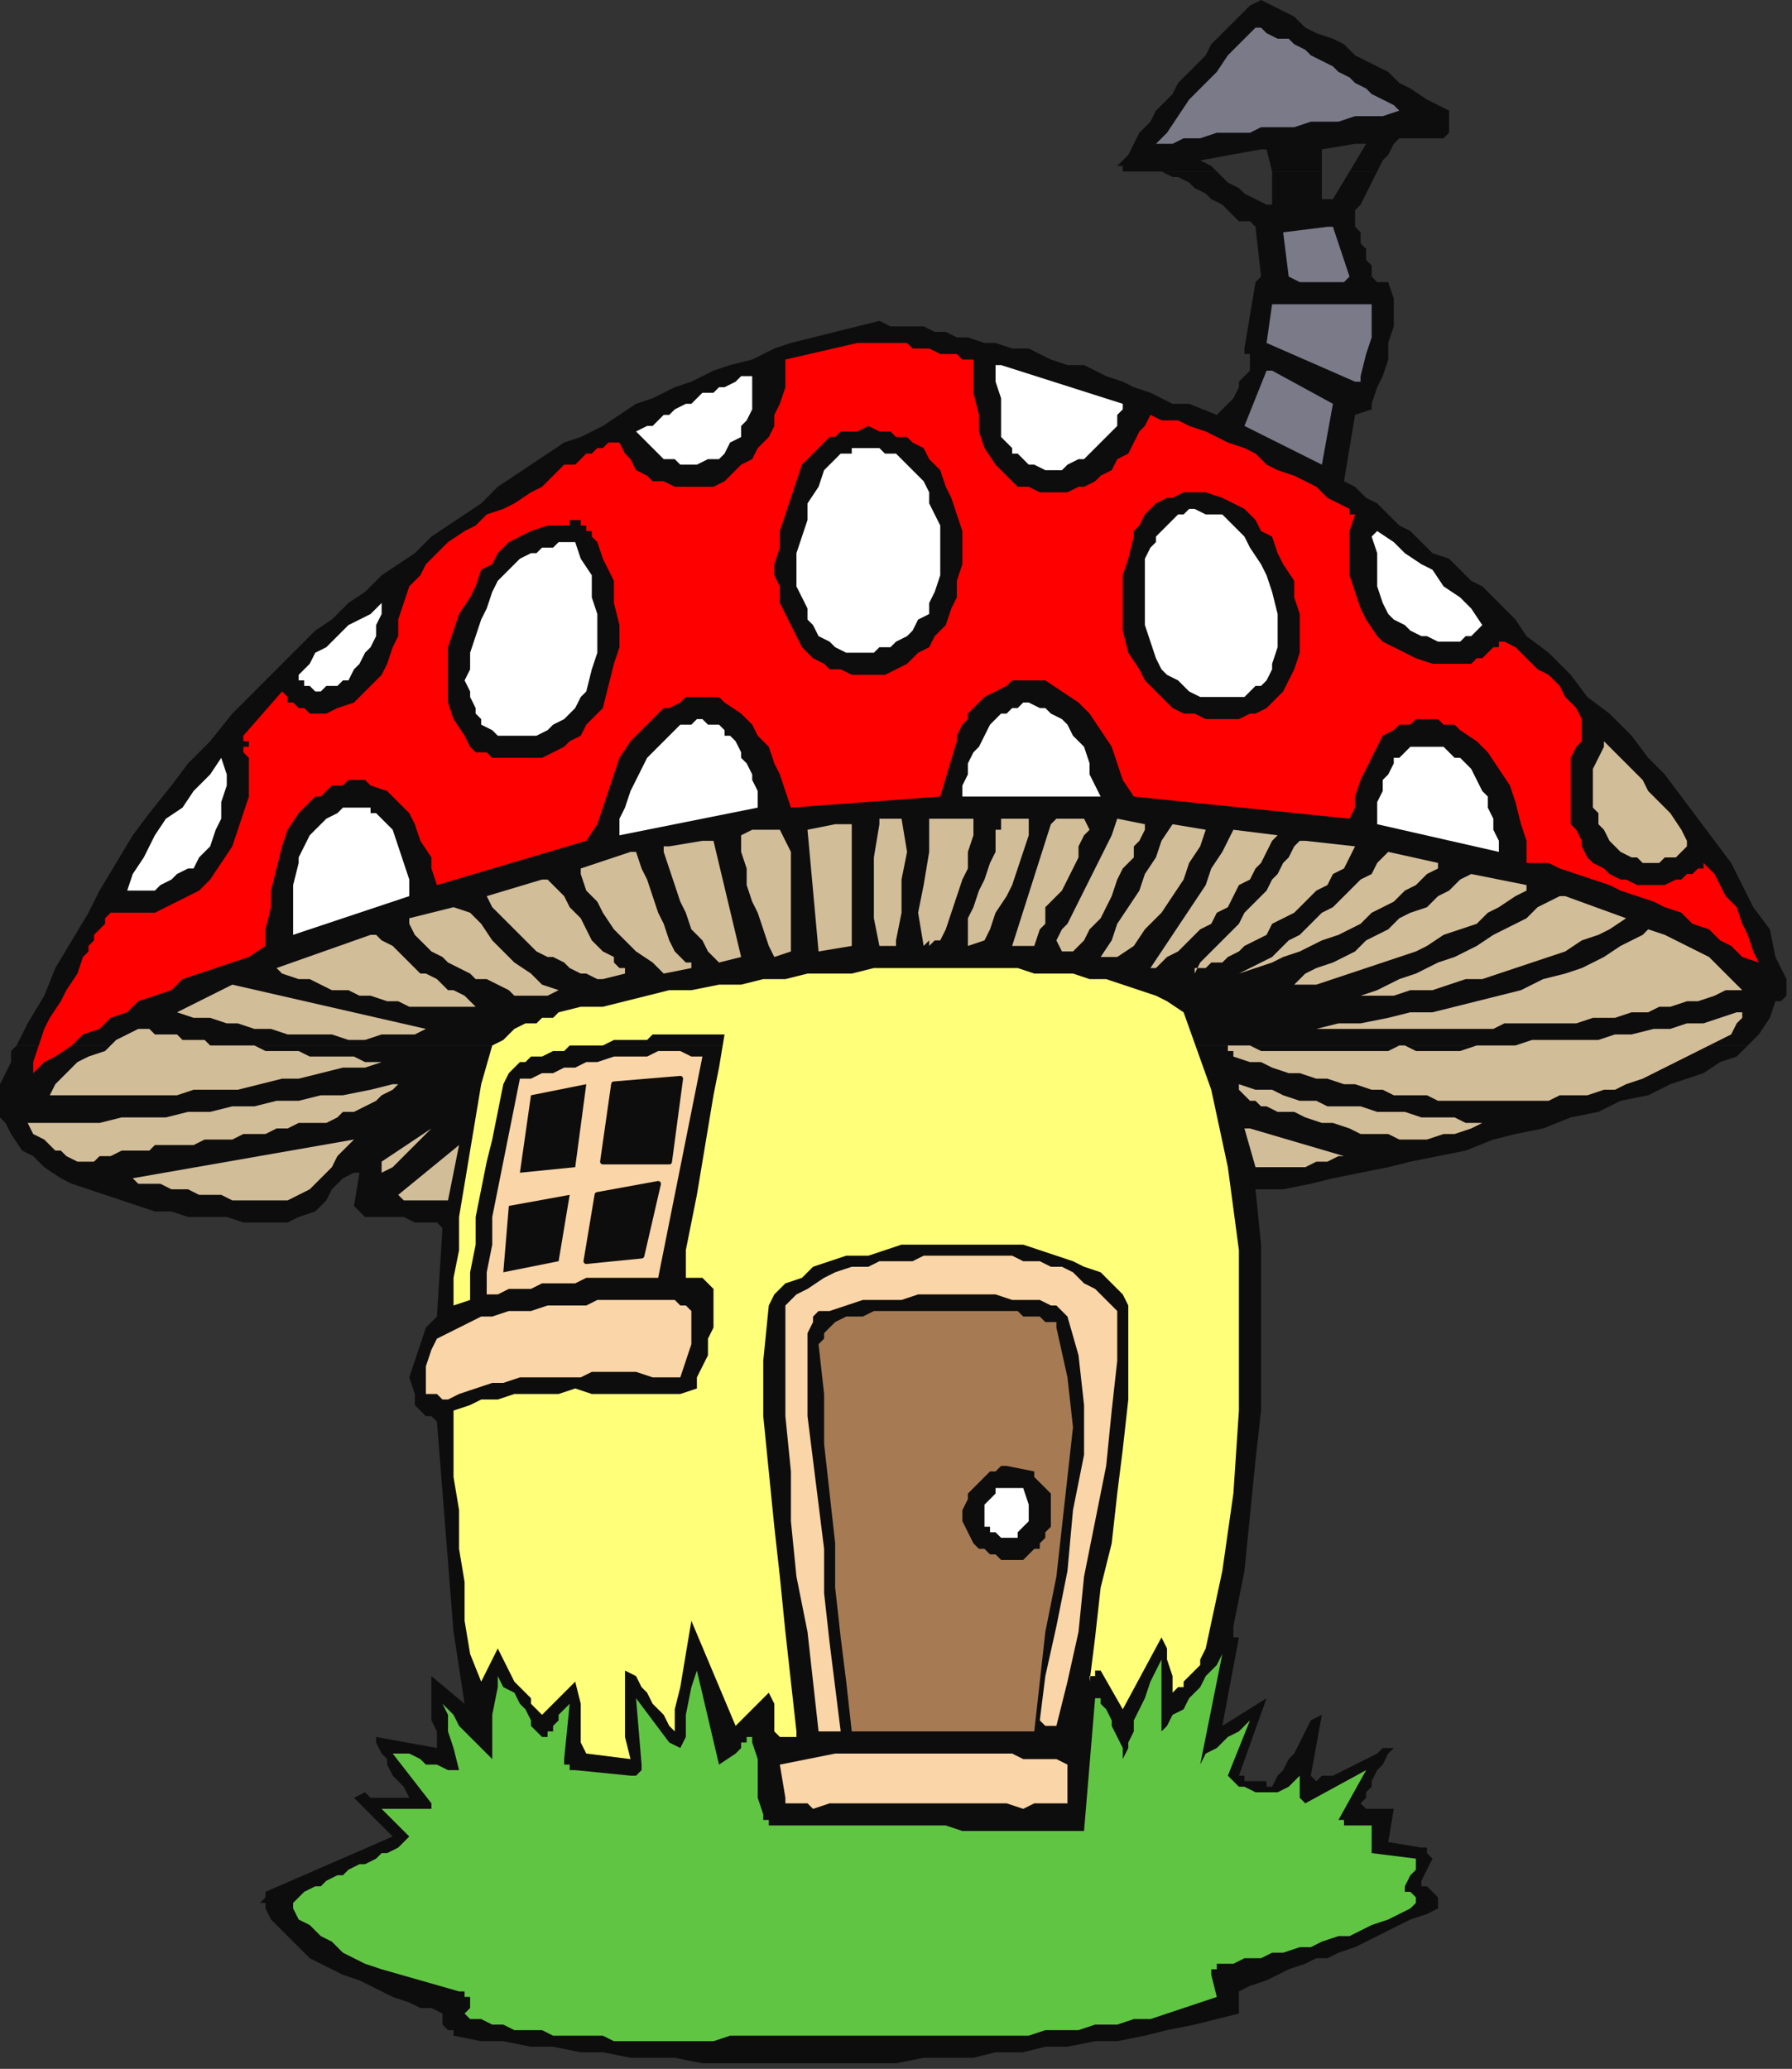 <?xml version="1.0" encoding="UTF-8" standalone="no"?>
<svg
   xmlns:dc="http://purl.org/dc/elements/1.1/"
   xmlns:cc="http://creativecommons.org/ns#"
   xmlns:rdf="http://www.w3.org/1999/02/22-rdf-syntax-ns#"
   xmlns:svg="http://www.w3.org/2000/svg"
   xmlns="http://www.w3.org/2000/svg"
   xmlns:sodipodi="http://sodipodi.sourceforge.net/DTD/sodipodi-0.dtd"
   xmlns:inkscape="http://www.inkscape.org/namespaces/inkscape"
   version="1.0"
   width="85.725mm"
   height="98.954mm"
   id="svg141"
   sodipodi:docname="COBJE010.WMF">
  <rect width="100%" height="100%" fill="#333333" stroke="none"/>
  <sodipodi:namedview
     pagecolor="#ffffff"
     bordercolor="#666666"
     borderopacity="1"
     objecttolerance="10"
     gridtolerance="10"
     guidetolerance="10"
     inkscape:pageopacity="0"
     inkscape:pageshadow="2"
     inkscape:window-width="640"
     inkscape:window-height="480"
     id="namedview143" />
  <defs
     id="defs3">
    <pattern
       id="WMFhbasepattern"
       patternUnits="userSpaceOnUse"
       width="6"
       height="6"
       x="0"
       y="0" />
  </defs>
  <path
     style="fill:#0e0d0d;fill-rule:evenodd;fill-opacity:1;stroke:none;"
     d="  M 203,31   L 203,31   L 203,31   L 203,30   L 202,30   L 204,28   L 205,26   L 206,24   L 208,22   L 209,20   L 210,19   L 212,17   L 213,15   L 215,13   L 216,12   L 218,10   L 219,8   L 221,6   L 223,4   L 224,3   L 226,1   L 228,0   L 230,1   L 232,2   L 234,3   L 236,5   L 238,6   L 241,7   L 243,8   L 245,10   L 247,11   L 249,12   L 251,13   L 253,15   L 255,16   L 258,18   L 260,19   L 262,20   L 262,21   L 262,22   L 262,23   L 262,24   L 261,25   L 260,25   L 259,25   L 257,25   L 256,25   L 255,25   L 253,25   L 252,26   L 251,28   L 250,29   L 249,31   L 244,31   L 247,26   L 245,26   L 239,27   L 239,29   L 239,31   L 230,31   L 229,27   L 229,27   L 228,27   L 228,27   L 228,27   L 217,29   L 219,30   L 220,31   L 208,31   L 207,31   L 205,31   L 203,31  z "
     id="path5" />
  <path
     style="fill:#0e0d0d;fill-rule:evenodd;fill-opacity:1;stroke:none;"
     d="  M 3,189   L 5,185   L 8,180   L 10,175   L 13,170   L 16,165   L 18,161   L 21,156   L 24,151   L 27,147   L 31,142   L 34,138   L 38,134   L 42,129   L 46,125   L 50,121   L 54,117   L 57,114   L 60,112   L 63,109   L 66,107   L 69,104   L 72,102   L 75,100   L 78,97   L 81,95   L 84,93   L 87,91   L 90,88   L 93,86   L 96,84   L 99,82   L 102,80   L 105,79   L 109,77   L 112,75   L 115,73   L 118,72   L 122,70   L 125,69   L 129,67   L 132,66   L 136,65   L 140,63   L 143,62   L 147,61   L 151,60   L 155,59   L 159,58   L 161,59   L 163,59   L 165,59   L 167,59   L 169,60   L 171,60   L 173,61   L 175,61   L 178,62   L 180,62   L 183,63   L 186,63   L 188,64   L 190,65   L 193,66   L 196,66   L 198,67   L 200,68   L 203,69   L 205,70   L 208,71   L 210,72   L 212,73   L 215,73   L 220,75   L 221,74   L 222,73   L 223,72   L 224,70   L 224,69   L 225,68   L 226,67   L 226,65   L 226,65   L 226,64   L 225,64   L 225,63   L 227,51   L 227,51   L 228,50   L 228,50   L 228,50   L 227,41   L 226,40   L 224,40   L 223,39   L 222,38   L 221,37   L 219,36   L 218,35   L 216,34   L 215,33   L 213,32   L 212,32   L 210,31   L 209,31   L 208,31   L 220,31   L 221,32   L 222,33   L 224,34   L 225,35   L 227,36   L 229,37   L 230,37   L 230,31   L 239,31   L 239,32   L 239,34   L 239,36   L 240,36   L 240,36   L 241,36   L 241,36   L 244,31   L 249,31   L 249,31   L 248,33   L 247,35   L 246,37   L 245,38   L 245,40   L 245,41   L 246,42   L 246,44   L 247,45   L 247,47   L 248,48   L 248,50   L 249,51   L 251,51   L 252,54   L 252,57   L 252,59   L 251,62   L 251,65   L 250,68   L 249,70   L 248,73   L 248,74   L 248,74   L 248,74   L 248,74   L 245,75   L 243,87   L 245,88   L 247,90   L 249,91   L 251,93   L 253,95   L 255,96   L 257,98   L 259,100   L 262,101   L 264,103   L 266,105   L 268,106   L 270,108   L 272,110   L 274,112   L 276,115   L 280,118   L 284,122   L 287,126   L 291,129   L 295,133   L 298,137   L 301,140   L 304,144   L 307,148   L 310,152   L 313,156   L 315,160   L 317,164   L 320,168   L 321,173   L 323,177   L 323,178   L 323,179   L 323,180   L 322,181   L 322,181   L 322,181   L 321,181   L 321,181   L 320,184   L 318,187   L 316,189   L 316,189   L 3,189  z "
     id="path7" />
  <path
     style="fill:#0e0d0d;fill-rule:evenodd;fill-opacity:1;stroke:none;"
     d="  M 203,31   L 204,31   L 205,31   L 205,31   L 203,31  z "
     id="path9" />
  <path
     style="fill:#0e0d0d;fill-rule:evenodd;fill-opacity:1;stroke:none;"
     d="  M 3,189   L 2,190   L 2,192   L 1,194   L 0,196   L 0,198   L 0,200   L 0,202   L 1,203   L 2,205   L 4,208   L 6,209   L 8,211   L 11,213   L 13,214   L 16,215   L 19,216   L 22,217   L 25,218   L 28,219   L 31,219   L 34,220   L 37,220   L 41,220   L 44,221   L 47,221   L 50,221   L 52,221   L 54,220   L 57,219   L 59,217   L 60,215   L 62,213   L 64,212   L 64,212   L 65,212   L 65,212   L 65,212   L 64,218   L 65,219   L 65,219   L 66,220   L 66,220   L 67,220   L 68,220   L 70,220   L 73,220   L 75,221   L 78,221   L 79,221   L 80,222   L 79,238   L 78,239   L 78,239   L 77,240   L 77,240   L 76,243   L 75,246   L 74,249   L 75,252   L 75,253   L 75,254   L 76,255   L 76,255   L 77,256   L 78,256   L 78,256   L 79,257   L 82,295   L 84,308   L 78,303   L 78,307   L 78,311   L 79,313   L 79,316   L 68,314   L 68,315   L 69,317   L 70,318   L 70,319   L 71,321   L 72,322   L 73,323   L 74,325   L 73,325   L 71,325   L 70,325   L 69,325   L 68,325   L 67,325   L 66,324   L 64,325   L 71,332   L 48,342   L 48,343   L 47,344   L 48,344   L 48,345   L 49,347   L 51,349   L 53,351   L 54,352   L 56,354   L 58,355   L 60,356   L 62,357   L 65,358   L 67,359   L 69,360   L 71,361   L 74,362   L 76,363   L 78,363   L 80,364   L 80,364   L 80,365   L 80,365   L 80,365   L 80,366   L 81,367   L 82,367   L 82,368   L 87,369   L 91,369   L 96,370   L 100,370   L 105,371   L 109,371   L 114,372   L 118,372   L 122,372   L 127,373   L 131,373   L 136,373   L 140,373   L 145,373   L 149,373   L 154,373   L 158,373   L 162,373   L 167,372   L 171,372   L 176,372   L 180,371   L 185,371   L 189,370   L 193,370   L 198,369   L 202,369   L 207,368   L 211,367   L 216,366   L 220,365   L 224,364   L 224,360   L 226,359   L 229,358   L 231,357   L 233,356   L 236,355   L 238,354   L 240,354   L 242,353   L 245,352   L 247,351   L 249,350   L 251,349   L 253,348   L 255,347   L 258,346   L 260,345   L 260,343   L 259,342   L 258,341   L 257,341   L 257,340   L 259,336   L 258,335   L 258,335   L 258,334   L 257,334   L 251,333   L 252,327   L 247,327   L 247,327   L 246,326   L 246,326   L 246,326   L 247,325   L 247,324   L 248,323   L 248,322   L 249,320   L 250,319   L 251,317   L 252,316   L 250,316   L 249,317   L 247,318   L 245,319   L 243,320   L 241,321   L 239,321   L 238,322   L 238,322   L 237,321   L 237,321   L 237,321   L 239,310   L 237,311   L 236,313   L 235,315   L 234,317   L 233,318   L 232,320   L 231,321   L 230,323   L 229,323   L 229,322   L 228,322   L 227,322   L 226,322   L 225,322   L 225,321   L 224,321   L 229,307   L 221,312   L 224,296   L 223,296   L 223,295   L 223,295   L 223,294   L 225,284   L 226,274   L 227,264   L 228,255   L 228,245   L 228,235   L 228,225   L 227,215   L 232,215   L 237,214   L 241,213   L 246,212   L 251,211   L 255,210   L 260,209   L 265,208   L 270,206   L 274,205   L 279,204   L 284,202   L 289,201   L 293,199   L 298,198   L 302,196   L 305,195   L 308,194   L 311,192   L 314,191   L 316,189   L 3,189  z "
     id="path11" />
  <path
     style="fill:#7a7a88;fill-rule:evenodd;fill-opacity:1;stroke:none;"
     d="  M 228,5   L 229,6   L 231,7   L 233,7   L 234,8   L 236,9   L 237,10   L 239,11   L 241,12   L 242,13   L 244,14   L 245,15   L 247,16   L 248,17   L 250,18   L 252,19   L 253,20   L 250,21   L 248,21   L 245,21   L 242,22   L 239,22   L 237,22   L 234,23   L 231,23   L 228,23   L 226,24   L 223,24   L 220,24   L 217,25   L 214,25   L 212,26   L 209,26   L 211,24   L 213,21   L 215,18   L 217,16   L 220,13   L 222,10   L 225,7   L 227,5   L 227,5   L 228,5   L 228,5   L 228,5  z "
     id="path13" />
  <path
     style="fill:#7a7a88;fill-rule:evenodd;fill-opacity:1;stroke:none;"
     d="  M 240,41   L 240,41   L 241,41   L 241,41   L 241,41   L 244,50   L 243,51   L 242,51   L 240,51   L 239,51   L 237,51   L 236,51   L 235,51   L 233,50   L 232,42   L 240,41  z "
     id="path15" />
  <path
     style="fill:#7a7a88;fill-rule:evenodd;fill-opacity:1;stroke:none;"
     d="  M 230,55   L 248,55   L 248,58   L 248,61   L 247,64   L 246,68   L 246,68   L 246,69   L 245,69   L 245,69   L 229,62   L 230,55   L 230,55   L 230,55   L 230,55   L 230,55  z "
     id="path17" />
  <path
     style="fill:#ff0000;fill-rule:evenodd;fill-opacity:1;stroke:none;"
     d="  M 155,62   L 156,62   L 157,62   L 158,62   L 159,62   L 161,62   L 162,62   L 163,62   L 164,62   L 165,63   L 167,63   L 168,63   L 170,64   L 171,64   L 173,64   L 174,65   L 176,65   L 176,68   L 176,71   L 177,75   L 177,78   L 178,81   L 180,84   L 182,86   L 184,88   L 186,88   L 188,89   L 189,89   L 191,89   L 193,89   L 195,88   L 196,88   L 198,87   L 199,86   L 201,85   L 202,83   L 204,82   L 205,80   L 206,78   L 207,77   L 208,75   L 210,76   L 213,76   L 215,77   L 218,78   L 220,79   L 222,80   L 225,81   L 227,82   L 229,84   L 231,85   L 234,86   L 236,87   L 238,88   L 240,90   L 242,91   L 244,92   L 244,93   L 245,93   L 245,93   L 245,93   L 244,96   L 244,99   L 244,102   L 244,104   L 245,107   L 246,110   L 247,112   L 249,115   L 250,116   L 252,117   L 254,118   L 256,119   L 259,120   L 261,120   L 263,120   L 265,120   L 266,120   L 267,119   L 268,119   L 269,118   L 269,118   L 270,117   L 271,117   L 271,116   L 271,116   L 272,116   L 272,116   L 272,116   L 274,117   L 276,119   L 278,121   L 280,122   L 282,124   L 283,126   L 285,128   L 286,130   L 286,132   L 286,134   L 285,135   L 284,137   L 284,139   L 284,141   L 284,143   L 284,145   L 284,147   L 284,149   L 285,150   L 286,152   L 286,153   L 287,155   L 288,156   L 290,157   L 291,158   L 293,159   L 294,159   L 296,160   L 298,160   L 299,160   L 301,160   L 303,159   L 303,159   L 304,159   L 305,158   L 306,158   L 306,158   L 307,157   L 308,157   L 308,156   L 310,158   L 311,160   L 312,162   L 314,164   L 315,167   L 316,169   L 317,172   L 318,174   L 315,173   L 313,171   L 311,170   L 309,168   L 306,167   L 304,165   L 301,164   L 299,163   L 296,162   L 293,161   L 291,160   L 288,159   L 285,158   L 282,157   L 280,156   L 276,156   L 276,152   L 275,149   L 274,145   L 273,142   L 271,139   L 269,136   L 267,134   L 264,132   L 263,131   L 261,131   L 260,130   L 258,130   L 256,130   L 255,131   L 253,131   L 252,132   L 250,133   L 249,135   L 248,137   L 247,139   L 246,141   L 245,144   L 245,146   L 244,148   L 205,144   L 203,141   L 202,138   L 201,135   L 199,132   L 197,129   L 195,127   L 192,125   L 189,123   L 188,123   L 186,123   L 185,123   L 184,123   L 183,123   L 182,124   L 180,125   L 180,125   L 178,126   L 177,127   L 176,128   L 175,129   L 175,130   L 174,131   L 173,133   L 173,134   L 170,144   L 143,146   L 142,143   L 141,140   L 140,138   L 139,135   L 137,133   L 136,131   L 134,129   L 131,127   L 130,126   L 128,126   L 126,126   L 124,126   L 123,127   L 121,128   L 120,128   L 119,129   L 116,132   L 114,134   L 112,137   L 111,140   L 110,143   L 109,146   L 108,149   L 106,152   L 79,160   L 78,157   L 78,155   L 76,152   L 75,149   L 74,147   L 72,145   L 70,143   L 67,142   L 66,141   L 64,141   L 63,141   L 62,142   L 60,142   L 59,143   L 58,144   L 57,144   L 54,147   L 52,150   L 51,153   L 50,157   L 49,161   L 49,164   L 48,168   L 48,171   L 45,173   L 42,174   L 39,175   L 36,176   L 33,177   L 31,179   L 28,180   L 25,181   L 23,183   L 20,184   L 18,186   L 15,187   L 13,189   L 10,191   L 8,192   L 6,194   L 6,192   L 7,189   L 8,186   L 9,184   L 11,181   L 12,179   L 14,176   L 15,173   L 16,172   L 16,171   L 17,170   L 17,169   L 18,168   L 19,167   L 19,166   L 20,165   L 22,165   L 24,165   L 26,165   L 28,165   L 30,164   L 32,163   L 34,162   L 36,161   L 38,159   L 40,156   L 42,153   L 43,150   L 44,147   L 45,144   L 45,140   L 45,137   L 44,136   L 44,135   L 45,135   L 45,134   L 44,134   L 44,133   L 44,133   L 44,133   L 51,125   L 52,126   L 52,127   L 53,127   L 54,128   L 55,128   L 56,129   L 58,129   L 59,129   L 61,128   L 64,127   L 66,125   L 67,124   L 69,122   L 70,120   L 71,117   L 72,115   L 72,112   L 73,109   L 74,106   L 76,104   L 77,102   L 79,100   L 81,98   L 84,96   L 86,95   L 88,93   L 91,92   L 93,91   L 96,89   L 98,88   L 100,86   L 102,84   L 104,84   L 105,83   L 106,82   L 107,82   L 108,81   L 109,81   L 110,80   L 112,80   L 113,82   L 114,83   L 115,85   L 117,86   L 118,87   L 120,87   L 122,88   L 124,88   L 126,88   L 128,88   L 129,88   L 131,87   L 132,86   L 133,85   L 134,84   L 136,83   L 137,81   L 139,79   L 140,77   L 140,75   L 141,73   L 142,70   L 142,68   L 142,65   L 155,62  z "
     id="path19" />
  <path
     style="fill:#ffffff;fill-rule:evenodd;fill-opacity:1;stroke:none;"
     d="  M 181,66   L 203,73   L 203,74   L 202,75   L 202,76   L 202,77   L 201,78   L 200,79   L 199,80   L 198,81   L 197,82   L 196,83   L 195,83   L 193,84   L 192,85   L 190,85   L 189,85   L 187,84   L 186,84   L 185,83   L 184,82   L 183,82   L 183,81   L 182,80   L 181,79   L 181,78   L 181,75   L 181,72   L 180,69   L 180,66   L 180,66   L 180,66   L 181,66   L 181,66  z "
     id="path21" />
  <path
     style="fill:#7a7a88;fill-rule:evenodd;fill-opacity:1;stroke:none;"
     d="  M 230,67   L 241,73   L 239,84   L 225,77   L 229,67   L 229,67   L 229,67   L 229,67   L 230,67  z "
     id="path23" />
  <path
     style="fill:#ffffff;fill-rule:evenodd;fill-opacity:1;stroke:none;"
     d="  M 136,68   L 136,68   L 136,68   L 136,68   L 136,68   L 136,70   L 136,72   L 136,74   L 135,76   L 134,77   L 134,79   L 132,80   L 131,82   L 130,83   L 128,83   L 126,84   L 125,84   L 123,84   L 122,83   L 120,83   L 119,82   L 118,81   L 117,80   L 116,79   L 115,78   L 117,77   L 118,77   L 119,76   L 120,75   L 121,75   L 122,74   L 124,73   L 125,73   L 126,72   L 127,71   L 129,71   L 130,70   L 131,70   L 133,69   L 134,68   L 136,68  z "
     id="path25" />
  <path
     style="fill:#0e0d0d;fill-rule:evenodd;fill-opacity:1;stroke:none;"
     d="  M 155,78   L 157,77   L 159,78   L 161,78   L 162,79   L 164,79   L 165,80   L 167,81   L 168,83   L 170,85   L 171,88   L 172,90   L 173,93   L 174,96   L 174,99   L 174,102   L 173,105   L 173,108   L 172,110   L 171,113   L 169,115   L 168,117   L 166,118   L 164,120   L 162,121   L 160,122   L 158,122   L 156,122   L 154,122   L 152,121   L 150,121   L 149,120   L 147,119   L 145,117   L 144,115   L 143,113   L 142,111   L 141,109   L 141,106   L 140,104   L 140,102   L 141,99   L 141,96   L 142,93   L 143,90   L 144,87   L 145,84   L 147,82   L 149,80   L 150,79   L 151,79   L 151,79   L 152,78   L 153,78   L 153,78   L 154,78   L 155,78  z "
     id="path27" />
  <path
     style="fill:#ffffff;fill-rule:evenodd;fill-opacity:1;stroke:none;"
     d="  M 157,81   L 157,81   L 158,81   L 159,81   L 159,81   L 160,82   L 161,82   L 162,82   L 162,82   L 164,84   L 165,85   L 167,87   L 168,89   L 168,91   L 169,93   L 170,95   L 170,97   L 170,100   L 170,102   L 170,104   L 169,107   L 168,109   L 168,111   L 166,112   L 165,114   L 164,115   L 162,116   L 161,117   L 159,117   L 158,118   L 156,118   L 155,118   L 153,118   L 151,117   L 150,116   L 148,115   L 147,113   L 146,112   L 146,110   L 145,108   L 144,106   L 144,103   L 144,100   L 145,97   L 146,94   L 146,91   L 148,88   L 149,85   L 151,83   L 151,83   L 152,82   L 153,82   L 154,82   L 154,81   L 155,81   L 156,81   L 157,81  z "
     id="path29" />
  <path
     style="fill:#0e0d0d;fill-rule:evenodd;fill-opacity:1;stroke:none;"
     d="  M 216,89   L 218,89   L 221,90   L 223,91   L 225,92   L 227,94   L 228,96   L 230,97   L 231,100   L 232,102   L 234,105   L 234,108   L 235,111   L 235,115   L 235,118   L 234,121   L 233,123   L 232,125   L 231,126   L 230,127   L 229,128   L 227,129   L 226,129   L 224,130   L 223,130   L 220,130   L 218,130   L 216,129   L 214,129   L 212,128   L 210,126   L 209,125   L 207,123   L 206,121   L 204,118   L 203,114   L 203,111   L 203,108   L 203,104   L 204,101   L 205,97   L 205,96   L 206,95   L 207,93   L 208,92   L 209,91   L 211,90   L 212,90   L 214,89   L 214,89   L 215,89   L 215,89   L 216,89  z "
     id="path31" />
  <path
     style="fill:#ffffff;fill-rule:evenodd;fill-opacity:1;stroke:none;"
     d="  M 215,92   L 216,92   L 218,93   L 219,93   L 221,93   L 222,94   L 223,95   L 224,96   L 225,97   L 226,99   L 228,102   L 229,104   L 230,107   L 231,111   L 231,114   L 231,117   L 230,120   L 230,121   L 229,123   L 228,124   L 227,124   L 226,125   L 225,126   L 224,126   L 222,126   L 220,126   L 219,126   L 217,126   L 215,125   L 214,124   L 213,123   L 211,122   L 210,121   L 209,119   L 208,116   L 207,113   L 207,110   L 207,107   L 207,104   L 207,101   L 208,99   L 209,98   L 209,97   L 210,96   L 211,95   L 212,94   L 213,93   L 214,93   L 215,92  z "
     id="path33" />
  <path
     style="fill:#0e0d0d;fill-rule:evenodd;fill-opacity:1;stroke:none;"
     d="  M 104,94   L 105,94   L 105,95   L 106,95   L 106,96   L 107,96   L 107,97   L 107,97   L 108,98   L 109,101   L 111,105   L 111,109   L 112,113   L 112,117   L 111,120   L 110,124   L 109,128   L 107,130   L 106,131   L 105,133   L 103,134   L 102,135   L 100,136   L 98,137   L 96,137   L 94,137   L 93,137   L 91,137   L 89,137   L 88,136   L 86,136   L 85,135   L 84,133   L 82,130   L 81,127   L 81,124   L 81,121   L 81,117   L 82,114   L 83,111   L 85,108   L 86,106   L 87,103   L 89,102   L 90,100   L 92,98   L 94,97   L 96,96   L 99,95   L 99,95   L 100,95   L 101,95   L 102,95   L 102,95   L 103,95   L 103,94   L 104,94  z "
     id="path35" />
  <path
     style="fill:#ffffff;fill-rule:evenodd;fill-opacity:1;stroke:none;"
     d="  M 249,96   L 249,96   L 249,96   L 249,96   L 249,96   L 252,98   L 254,100   L 257,102   L 259,103   L 261,106   L 264,108   L 266,110   L 268,113   L 268,113   L 267,114   L 266,115   L 266,115   L 265,115   L 264,116   L 263,116   L 262,116   L 260,116   L 258,115   L 257,115   L 255,114   L 254,113   L 252,112   L 251,111   L 250,109   L 249,106   L 249,103   L 249,100   L 248,97   L 248,97   L 249,96   L 249,96   L 249,96  z "
     id="path37" />
  <path
     style="fill:#ffffff;fill-rule:evenodd;fill-opacity:1;stroke:none;"
     d="  M 102,98   L 103,98   L 103,98   L 103,98   L 104,98   L 105,101   L 107,104   L 107,108   L 108,111   L 108,114   L 108,118   L 107,121   L 106,125   L 105,126   L 104,128   L 103,129   L 102,130   L 100,131   L 99,132   L 97,133   L 96,133   L 95,133   L 94,133   L 93,133   L 93,133   L 92,133   L 91,133   L 90,133   L 90,133   L 89,132   L 87,131   L 87,130   L 86,129   L 86,128   L 85,126   L 85,125   L 84,123   L 85,121   L 85,118   L 86,115   L 87,112   L 88,110   L 89,107   L 90,105   L 92,103   L 93,102   L 94,101   L 96,100   L 97,100   L 98,99   L 100,99   L 101,98   L 102,98  z "
     id="path39" />
  <path
     style="fill:#ffffff;fill-rule:evenodd;fill-opacity:1;stroke:none;"
     d="  M 69,109   L 69,111   L 68,113   L 68,115   L 67,117   L 66,118   L 65,120   L 64,121   L 63,123   L 62,123   L 61,124   L 60,124   L 59,124   L 58,125   L 57,125   L 57,125   L 56,124   L 55,124   L 55,123   L 54,123   L 54,122   L 56,120   L 57,118   L 59,117   L 61,115   L 63,113   L 65,112   L 67,111   L 69,109   L 69,109   L 69,109   L 69,109   L 69,109  z "
     id="path41" />
  <path
     style="fill:#ffffff;fill-rule:evenodd;fill-opacity:1;stroke:none;"
     d="  M 186,127   L 188,128   L 189,128   L 190,129   L 192,130   L 193,131   L 194,133   L 195,134   L 196,135   L 197,138   L 197,140   L 198,142   L 199,144   L 174,144   L 174,142   L 175,140   L 175,138   L 176,136   L 177,135   L 178,133   L 179,131   L 180,130   L 181,129   L 181,129   L 182,129   L 183,128   L 184,128   L 184,128   L 185,127   L 186,127  z "
     id="path43" />
  <path
     style="fill:#ffffff;fill-rule:evenodd;fill-opacity:1;stroke:none;"
     d="  M 126,130   L 127,130   L 128,131   L 129,131   L 130,131   L 131,132   L 131,133   L 132,133   L 133,134   L 134,136   L 134,137   L 135,138   L 136,140   L 136,141   L 137,143   L 137,144   L 137,146   L 112,151   L 112,148   L 113,146   L 114,143   L 115,141   L 116,139   L 117,137   L 119,135   L 121,133   L 121,133   L 122,132   L 122,132   L 123,131   L 124,131   L 124,131   L 125,131   L 126,130  z "
     id="path45" />
  <path
     style="fill:#d2bd99;fill-rule:evenodd;fill-opacity:1;stroke:none;"
     d="  M 290,134   L 292,136   L 294,138   L 297,141   L 298,143   L 300,145   L 302,147   L 304,150   L 305,152   L 305,153   L 304,154   L 303,155   L 301,155   L 300,156   L 299,156   L 297,156   L 296,155   L 295,155   L 293,154   L 292,153   L 291,152   L 290,150   L 289,149   L 289,147   L 288,146   L 288,144   L 288,141   L 288,139   L 289,137   L 290,135   L 290,135   L 290,135   L 290,135   L 290,134  z "
     id="path47" />
  <path
     style="fill:#ffffff;fill-rule:evenodd;fill-opacity:1;stroke:none;"
     d="  M 257,135   L 258,135   L 260,135   L 261,135   L 262,136   L 263,137   L 264,137   L 265,138   L 266,139   L 267,141   L 268,143   L 269,144   L 269,146   L 270,148   L 270,150   L 271,152   L 271,154   L 249,149   L 249,148   L 249,146   L 249,145   L 250,143   L 250,141   L 251,140   L 252,138   L 252,137   L 253,137   L 254,136   L 254,136   L 255,135   L 255,135   L 256,135   L 256,135   L 257,135  z "
     id="path49" />
  <path
     style="fill:#ffffff;fill-rule:evenodd;fill-opacity:1;stroke:none;"
     d="  M 40,137   L 41,140   L 41,142   L 40,145   L 40,148   L 39,150   L 38,153   L 36,155   L 35,157   L 34,157   L 32,158   L 31,159   L 29,160   L 28,161   L 26,161   L 25,161   L 23,161   L 24,158   L 26,155   L 28,151   L 30,148   L 33,146   L 35,143   L 38,140   L 40,137   L 40,137   L 40,137   L 40,137   L 40,137  z "
     id="path51" />
  <path
     style="fill:#ffffff;fill-rule:evenodd;fill-opacity:1;stroke:none;"
     d="  M 65,146   L 66,146   L 67,146   L 67,147   L 68,147   L 69,148   L 70,149   L 70,149   L 71,150   L 72,153   L 73,156   L 74,159   L 74,162   L 53,169   L 53,166   L 53,163   L 53,160   L 54,156   L 54,155   L 55,153   L 56,151   L 57,150   L 58,149   L 59,148   L 61,147   L 62,146   L 63,146   L 64,146   L 64,146   L 65,146  z "
     id="path53" />
  <path
     style="fill:#d2bd99;fill-rule:evenodd;fill-opacity:1;stroke:none;"
     d="  M 160,148   L 163,148   L 164,154   L 163,159   L 163,165   L 162,170   L 162,171   L 161,171   L 160,171   L 159,171   L 158,166   L 158,161   L 158,155   L 159,149   L 159,149   L 159,149   L 159,148   L 160,148  z "
     id="path55" />
  <path
     style="fill:#d2bd99;fill-rule:evenodd;fill-opacity:1;stroke:none;"
     d="  M 168,148   L 176,148   L 176,151   L 175,154   L 175,157   L 174,159   L 173,162   L 172,165   L 171,168   L 170,170   L 169,170   L 168,171   L 168,170   L 167,171   L 166,165   L 167,160   L 168,154   L 168,148   L 168,148   L 168,148   L 168,148   L 168,148  z "
     id="path57" />
  <path
     style="fill:#d2bd99;fill-rule:evenodd;fill-opacity:1;stroke:none;"
     d="  M 181,148   L 186,148   L 186,151   L 185,154   L 184,157   L 183,160   L 182,162   L 180,165   L 179,168   L 178,170   L 175,171   L 175,168   L 175,166   L 176,164   L 177,161   L 178,159   L 179,156   L 180,154   L 180,151   L 180,150   L 181,150   L 181,149   L 181,148   L 181,148   L 181,148   L 181,148   L 181,148  z "
     id="path59" />
  <path
     style="fill:#d2bd99;fill-rule:evenodd;fill-opacity:1;stroke:none;"
     d="  M 192,148   L 196,148   L 197,150   L 196,151   L 195,153   L 195,155   L 194,157   L 193,159   L 192,161   L 190,163   L 189,164   L 189,167   L 188,168   L 187,171   L 187,171   L 186,171   L 186,171   L 185,171   L 185,171   L 184,171   L 183,171   L 183,171   L 190,149   L 191,148   L 191,148   L 192,148   L 192,148   L 192,148  z "
     id="path61" />
  <path
     style="fill:#d2bd99;fill-rule:evenodd;fill-opacity:1;stroke:none;"
     d="  M 202,148   L 207,149   L 207,150   L 206,152   L 205,153   L 205,155   L 203,157   L 202,159   L 201,162   L 200,164   L 199,166   L 197,168   L 196,170   L 194,172   L 192,172   L 191,170   L 192,168   L 193,167   L 194,165   L 195,163   L 196,161   L 197,159   L 198,157   L 199,155   L 200,153   L 201,151   L 202,148   L 202,148   L 202,148   L 202,148   L 202,148  z "
     id="path63" />
  <path
     style="fill:#d2bd99;fill-rule:evenodd;fill-opacity:1;stroke:none;"
     d="  M 151,149   L 154,149   L 154,154   L 154,159   L 154,164   L 154,170   L 154,170   L 154,171   L 154,171   L 154,171   L 148,172   L 146,150   L 151,149  z "
     id="path65" />
  <path
     style="fill:#d2bd99;fill-rule:evenodd;fill-opacity:1;stroke:none;"
     d="  M 212,149   L 218,150   L 217,153   L 215,156   L 214,159   L 212,162   L 210,165   L 207,168   L 205,171   L 202,173   L 199,173   L 201,170   L 202,167   L 204,164   L 206,161   L 207,158   L 209,155   L 210,152   L 212,149   L 212,149   L 212,149   L 212,149   L 212,149  z "
     id="path67" />
  <path
     style="fill:#d2bd99;fill-rule:evenodd;fill-opacity:1;stroke:none;"
     d="  M 223,150   L 231,151   L 230,152   L 229,154   L 228,156   L 227,157   L 226,159   L 224,160   L 223,162   L 222,164   L 220,165   L 219,167   L 217,168   L 216,169   L 214,171   L 213,172   L 211,173   L 210,174   L 209,175   L 209,175   L 208,175   L 208,175   L 210,172   L 212,169   L 214,166   L 216,163   L 218,160   L 219,157   L 221,154   L 223,150   L 223,150   L 223,150   L 223,150   L 223,150  z "
     id="path69" />
  <path
     style="fill:#d2bd99;fill-rule:evenodd;fill-opacity:1;stroke:none;"
     d="  M 136,150   L 141,150   L 143,154   L 143,159   L 143,163   L 143,168   L 143,169   L 143,170   L 143,171   L 143,172   L 140,173   L 139,171   L 138,168   L 137,165   L 136,163   L 135,160   L 135,157   L 134,154   L 134,151   L 136,150  z "
     id="path71" />
  <path
     style="fill:#d2bd99;fill-rule:evenodd;fill-opacity:1;stroke:none;"
     d="  M 127,152   L 129,152   L 134,173   L 130,174   L 128,172   L 127,170   L 125,168   L 124,165   L 123,163   L 122,160   L 121,157   L 120,154   L 120,154   L 120,154   L 120,153   L 121,153   L 127,152  z "
     id="path73" />
  <path
     style="fill:#d2bd99;fill-rule:evenodd;fill-opacity:1;stroke:none;"
     d="  M 236,152   L 245,153   L 244,155   L 243,157   L 241,158   L 240,160   L 238,161   L 237,162   L 235,164   L 234,165   L 232,166   L 230,167   L 229,169   L 227,170   L 225,171   L 224,172   L 222,173   L 221,174   L 220,174   L 219,174   L 219,174   L 218,175   L 217,175   L 217,175   L 216,175   L 216,176   L 217,174   L 218,173   L 220,171   L 221,170   L 223,168   L 224,167   L 225,165   L 226,164   L 228,162   L 229,161   L 230,159   L 231,158   L 232,156   L 233,155   L 234,153   L 235,152   L 235,152   L 236,152   L 236,152   L 236,152   L 236,152   L 236,152   L 236,152   L 236,152  z "
     id="path75" />
  <path
     style="fill:#d2bd99;fill-rule:evenodd;fill-opacity:1;stroke:none;"
     d="  M 114,154   L 114,154   L 115,154   L 115,154   L 115,154   L 116,157   L 117,159   L 118,162   L 119,165   L 120,167   L 121,170   L 122,172   L 124,174   L 124,174   L 124,174   L 125,174   L 125,175   L 120,176   L 118,174   L 115,172   L 113,170   L 111,168   L 109,165   L 108,163   L 106,161   L 105,158   L 105,158   L 105,157   L 105,157   L 105,157   L 114,154  z "
     id="path77" />
  <path
     style="fill:#d2bd99;fill-rule:evenodd;fill-opacity:1;stroke:none;"
     d="  M 251,154   L 260,156   L 260,156   L 260,156   L 260,156   L 260,157   L 258,158   L 256,160   L 254,161   L 252,163   L 250,164   L 248,165   L 246,167   L 244,168   L 242,169   L 239,170   L 237,171   L 235,172   L 232,173   L 230,174   L 227,175   L 224,176   L 226,175   L 228,174   L 230,173   L 231,172   L 233,170   L 235,169   L 236,168   L 238,166   L 239,165   L 241,164   L 243,162   L 244,161   L 246,159   L 248,158   L 249,156   L 251,154   L 251,154   L 251,154   L 251,154   L 251,154  z "
     id="path79" />
  <path
     style="fill:#d2bd99;fill-rule:evenodd;fill-opacity:1;stroke:none;"
     d="  M 266,158   L 276,160   L 276,160   L 276,160   L 276,161   L 276,161   L 274,162   L 271,164   L 269,165   L 267,167   L 264,168   L 261,169   L 258,171   L 256,172   L 253,173   L 250,174   L 247,175   L 244,176   L 241,177   L 238,178   L 234,178   L 231,179   L 234,178   L 236,176   L 238,175   L 241,174   L 243,173   L 245,172   L 247,170   L 249,169   L 251,168   L 253,166   L 255,165   L 258,164   L 260,162   L 262,161   L 264,159   L 266,158   L 266,158   L 266,158   L 266,158   L 266,158  z "
     id="path81" />
  <path
     style="fill:#d2bd99;fill-rule:evenodd;fill-opacity:1;stroke:none;"
     d="  M 98,159   L 99,159   L 101,161   L 102,162   L 103,164   L 105,166   L 106,168   L 107,170   L 109,172   L 111,173   L 111,174   L 112,175   L 113,175   L 113,176   L 109,177   L 108,177   L 106,176   L 105,176   L 103,175   L 102,174   L 100,173   L 99,173   L 97,172   L 96,171   L 95,170   L 94,169   L 92,167   L 91,166   L 90,165   L 89,164   L 88,162   L 98,159  z "
     id="path83" />
  <path
     style="fill:#d2bd99;fill-rule:evenodd;fill-opacity:1;stroke:none;"
     d="  M 283,162   L 294,166   L 291,168   L 289,169   L 286,170   L 283,172   L 280,173   L 277,174   L 274,175   L 271,176   L 268,177   L 265,177   L 262,178   L 259,179   L 255,179   L 252,180   L 249,180   L 246,180   L 249,179   L 251,178   L 253,177   L 256,176   L 258,175   L 260,174   L 263,173   L 265,172   L 267,171   L 270,169   L 272,168   L 274,167   L 276,166   L 278,164   L 280,163   L 282,162   L 282,162   L 282,162   L 282,162   L 283,162  z "
     id="path85" />
  <path
     style="fill:#d2bd99;fill-rule:evenodd;fill-opacity:1;stroke:none;"
     d="  M 82,164   L 85,165   L 87,167   L 89,170   L 91,172   L 93,174   L 96,176   L 98,178   L 101,179   L 99,180   L 97,180   L 95,180   L 93,180   L 92,179   L 90,178   L 88,177   L 86,177   L 85,176   L 83,175   L 81,174   L 80,173   L 78,172   L 76,170   L 75,169   L 74,167   L 74,167   L 74,167   L 74,167   L 74,166   L 82,164  z "
     id="path87" />
  <path
     style="fill:#d2bd99;fill-rule:evenodd;fill-opacity:1;stroke:none;"
     d="  M 298,168   L 301,169   L 303,170   L 305,171   L 307,172   L 309,173   L 311,175   L 313,177   L 315,179   L 312,179   L 310,180   L 307,181   L 305,181   L 302,182   L 300,182   L 298,183   L 295,183   L 292,184   L 290,184   L 288,184   L 285,185   L 283,185   L 280,185   L 277,185   L 275,185   L 272,185   L 270,186   L 267,186   L 265,186   L 262,186   L 260,186   L 257,186   L 255,186   L 252,186   L 250,186   L 247,186   L 245,186   L 242,186   L 239,186   L 237,186   L 234,186   L 238,186   L 242,185   L 246,185   L 251,184   L 255,183   L 259,183   L 263,182   L 267,181   L 271,180   L 275,179   L 279,177   L 283,176   L 286,175   L 290,173   L 293,171   L 297,169   L 298,168   L 298,168   L 298,168   L 298,168   L 298,168  z "
     id="path89" />
  <path
     style="fill:#d2bd99;fill-rule:evenodd;fill-opacity:1;stroke:none;"
     d="  M 67,169   L 67,169   L 68,169   L 68,169   L 68,169   L 69,170   L 71,171   L 72,172   L 73,173   L 74,174   L 75,175   L 76,176   L 77,176   L 79,177   L 80,178   L 81,179   L 82,179   L 84,180   L 85,181   L 86,182   L 88,182   L 85,182   L 83,182   L 81,182   L 79,182   L 77,182   L 74,182   L 72,181   L 70,181   L 67,180   L 65,180   L 63,179   L 60,179   L 58,178   L 56,177   L 54,177   L 51,176   L 51,176   L 51,176   L 51,176   L 50,175   L 67,169  z "
     id="path91" />
  <path
     style="fill:#ffff79;fill-rule:evenodd;fill-opacity:1;stroke:none;"
     d="  M 82,236   L 85,235   L 85,230   L 86,225   L 86,220   L 87,215   L 88,210   L 89,206   L 90,201   L 91,196   L 92,194   L 93,193   L 94,192   L 95,192   L 96,191   L 98,191   L 100,190   L 102,190   L 103,189   L 105,189   L 107,189   L 109,189   L 111,188   L 113,188   L 115,188   L 117,188   L 118,187   L 120,187   L 122,187   L 124,187   L 126,187   L 128,187   L 129,187   L 131,187   L 130,193   L 129,198   L 128,204   L 127,210   L 126,216   L 125,221   L 124,226   L 124,231   L 124,231   L 125,231   L 126,231   L 126,231   L 127,231   L 128,232   L 128,232   L 129,233   L 129,235   L 129,237   L 129,240   L 128,242   L 128,245   L 127,247   L 126,249   L 126,251   L 123,252   L 120,252   L 118,252   L 115,252   L 112,252   L 109,252   L 107,252   L 104,251   L 101,252   L 98,252   L 96,252   L 93,252   L 90,253   L 87,253   L 85,254   L 82,255   L 82,261   L 82,267   L 83,273   L 83,280   L 84,286   L 84,293   L 85,299   L 87,304   L 90,298   L 91,300   L 92,302   L 93,304   L 94,305   L 96,307   L 96,308   L 97,309   L 98,310   L 99,309   L 100,308   L 100,308   L 101,307   L 102,306   L 103,305   L 104,304   L 104,304   L 105,308   L 105,311   L 105,315   L 106,317   L 114,318   L 113,314   L 113,310   L 113,306   L 113,302   L 115,303   L 116,305   L 117,306   L 118,308   L 119,309   L 120,310   L 121,312   L 122,313   L 122,309   L 123,305   L 124,299   L 125,293   L 133,312   L 139,306   L 140,308   L 140,311   L 140,313   L 141,314   L 141,314   L 141,314   L 142,314   L 142,314   L 143,314   L 143,314   L 144,314   L 144,313   L 143,304   L 142,295   L 141,285   L 140,276   L 139,266   L 138,256   L 138,246   L 139,236   L 140,234   L 142,232   L 145,231   L 147,229   L 150,228   L 153,227   L 157,227   L 160,226   L 163,225   L 167,225   L 170,225   L 174,225   L 177,225   L 180,225   L 183,225   L 185,225   L 188,226   L 191,227   L 194,228   L 196,229   L 199,230   L 201,232   L 203,234   L 204,236   L 204,245   L 204,253   L 203,262   L 202,270   L 201,279   L 199,287   L 198,296   L 197,304   L 197,303   L 198,303   L 198,302   L 199,302   L 203,309   L 210,296   L 211,298   L 211,300   L 212,303   L 212,306   L 213,305   L 214,305   L 214,304   L 215,303   L 216,302   L 217,301   L 217,300   L 218,298   L 221,284   L 223,270   L 224,255   L 224,240   L 224,226   L 222,211   L 219,197   L 214,183   L 211,181   L 209,180   L 206,179   L 203,178   L 200,177   L 197,177   L 194,176   L 190,176   L 187,176   L 184,175   L 181,175   L 178,175   L 175,175   L 172,175   L 169,175   L 166,175   L 162,175   L 158,175   L 154,176   L 150,176   L 146,176   L 142,177   L 138,177   L 134,178   L 130,178   L 125,179   L 121,179   L 117,180   L 113,181   L 109,182   L 105,182   L 101,183   L 100,184   L 98,184   L 97,185   L 95,185   L 93,186   L 92,187   L 91,188   L 89,189   L 87,196   L 86,202   L 85,208   L 84,214   L 83,220   L 83,226   L 82,231   L 82,236  z "
     id="path93" />
  <path
     style="fill:#d2bd99;fill-rule:evenodd;fill-opacity:1;stroke:none;"
     d="  M 42,178   L 77,186   L 75,187   L 72,187   L 69,187   L 66,188   L 63,188   L 60,187   L 58,187   L 55,187   L 52,187   L 49,186   L 46,186   L 43,185   L 41,185   L 38,184   L 35,184   L 32,183   L 42,178  z "
     id="path95" />
  <path
     style="fill:#d2bd99;fill-rule:evenodd;fill-opacity:1;stroke:none;"
     d="  M 314,183   L 314,183   L 315,183   L 315,183   L 315,184   L 314,185   L 313,187   L 311,188   L 309,189   L 307,190   L 305,191   L 303,192   L 301,193   L 299,194   L 297,195   L 294,196   L 292,197   L 290,197   L 287,198   L 285,198   L 282,198   L 280,199   L 277,199   L 275,199   L 272,199   L 270,199   L 267,199   L 265,199   L 262,199   L 260,199   L 258,198   L 255,198   L 252,198   L 250,197   L 248,197   L 245,196   L 243,196   L 240,195   L 238,195   L 235,194   L 233,194   L 230,193   L 228,192   L 226,192   L 223,191   L 223,191   L 223,190   L 222,190   L 222,190   L 222,190   L 222,190   L 222,189   L 222,189   L 224,189   L 226,189   L 228,190   L 230,190   L 232,190   L 233,190   L 235,190   L 237,190   L 239,190   L 241,190   L 243,190   L 245,190   L 247,190   L 249,190   L 251,190   L 253,189   L 254,189   L 256,190   L 257,190   L 258,190   L 260,190   L 261,190   L 263,190   L 264,190   L 267,189   L 271,189   L 274,189   L 277,188   L 280,188   L 283,188   L 286,188   L 289,188   L 292,187   L 295,187   L 299,186   L 302,186   L 305,185   L 308,185   L 311,184   L 314,183  z "
     id="path97" />
  <path
     style="fill:#d2bd99;fill-rule:evenodd;fill-opacity:1;stroke:none;"
     d="  M 25,186   L 27,186   L 28,187   L 30,187   L 32,187   L 33,188   L 35,188   L 37,188   L 38,189   L 40,189   L 42,189   L 44,189   L 46,189   L 48,190   L 50,190   L 52,190   L 54,190   L 56,191   L 58,191   L 60,191   L 62,191   L 64,191   L 66,192   L 68,192   L 69,192   L 66,193   L 62,193   L 58,194   L 54,195   L 51,195   L 47,196   L 43,197   L 39,197   L 35,197   L 32,198   L 28,198   L 24,198   L 20,198   L 16,198   L 13,198   L 9,198   L 10,196   L 12,194   L 14,192   L 16,191   L 19,190   L 21,188   L 23,187   L 25,186  z "
     id="path99" />
  <path
     style="fill:#fad5a7;fill-rule:evenodd;fill-opacity:1;stroke:none;"
     d="  M 127,191   L 119,231   L 117,231   L 115,231   L 113,231   L 112,231   L 109,231   L 108,231   L 106,231   L 104,232   L 102,232   L 100,232   L 98,232   L 96,233   L 94,233   L 92,233   L 90,234   L 88,234   L 88,230   L 89,225   L 89,220   L 90,215   L 91,210   L 92,205   L 93,200   L 94,195   L 96,195   L 98,194   L 100,194   L 102,193   L 104,193   L 106,192   L 108,192   L 111,191   L 113,191   L 115,191   L 117,191   L 119,190   L 121,190   L 123,190   L 125,191   L 127,191  z "
     id="path101" />
  <path
     style="fill:#d2bd99;fill-rule:evenodd;fill-opacity:1;stroke:none;"
     d="  M 224,196   L 227,197   L 230,197   L 232,198   L 235,199   L 238,199   L 240,200   L 243,200   L 246,200   L 249,201   L 252,201   L 254,201   L 257,202   L 260,202   L 263,202   L 265,203   L 268,203   L 266,204   L 263,205   L 261,205   L 258,206   L 256,206   L 253,206   L 251,205   L 249,205   L 246,205   L 244,204   L 241,203   L 239,203   L 236,202   L 234,201   L 231,201   L 229,200   L 228,200   L 227,199   L 227,199   L 226,199   L 225,198   L 225,198   L 224,197   L 224,196   L 224,196   L 224,196   L 224,196   L 224,196  z "
     id="path103" />
  <path
     style="fill:#d2bd99;fill-rule:evenodd;fill-opacity:1;stroke:none;"
     d="  M 71,196   L 72,196   L 71,197   L 69,198   L 68,199   L 66,200   L 64,201   L 62,201   L 61,202   L 59,203   L 56,203   L 54,203   L 52,204   L 50,204   L 48,205   L 46,205   L 44,205   L 42,206   L 41,206   L 39,206   L 37,206   L 35,207   L 34,207   L 32,207   L 30,207   L 28,207   L 27,208   L 25,208   L 23,208   L 22,208   L 20,209   L 18,209   L 17,210   L 15,210   L 14,210   L 12,209   L 11,208   L 10,208   L 9,207   L 8,206   L 6,205   L 5,203   L 5,203   L 5,203   L 5,203   L 5,203   L 9,203   L 13,203   L 18,203   L 22,202   L 26,202   L 30,202   L 34,201   L 38,201   L 42,200   L 46,200   L 50,199   L 54,199   L 58,198   L 62,198   L 67,197   L 71,196  z "
     id="path105" />
  <path
     style="fill:#0e0d0d;fill-rule:evenodd;fill-opacity:1;stroke:none;"
     d="  M 106,196   L 104,211   L 94,212   L 96,198   L 106,196  z "
     id="path107" />
  <path
     style="fill:#d2bd99;fill-rule:evenodd;fill-opacity:1;stroke:none;"
     d="  M 78,204   L 77,205   L 76,206   L 75,207   L 74,208   L 73,209   L 72,210   L 71,211   L 69,212   L 69,211   L 69,211   L 69,211   L 69,210   L 78,204   L 78,204   L 78,204   L 78,204   L 78,204  z "
     id="path109" />
  <path
     style="fill:#d2bd99;fill-rule:evenodd;fill-opacity:1;stroke:none;"
     d="  M 226,204   L 243,209   L 242,209   L 240,210   L 238,210   L 236,211   L 233,211   L 231,211   L 229,211   L 227,211   L 227,211   L 227,211   L 227,211   L 227,211   L 225,204   L 225,204   L 225,204   L 226,204   L 226,204  z "
     id="path111" />
  <path
     style="fill:#d2bd99;fill-rule:evenodd;fill-opacity:1;stroke:none;"
     d="  M 64,206   L 64,206   L 64,206   L 64,206   L 64,206   L 62,208   L 61,209   L 60,211   L 59,212   L 57,214   L 56,215   L 54,216   L 52,217   L 51,217   L 49,217   L 47,217   L 45,217   L 43,217   L 42,217   L 40,216   L 38,216   L 36,216   L 34,215   L 33,215   L 31,215   L 29,214   L 27,214   L 25,214   L 24,213   L 24,213   L 24,213   L 24,213   L 24,213   L 64,206  z "
     id="path113" />
  <path
     style="fill:#d2bd99;fill-rule:evenodd;fill-opacity:1;stroke:none;"
     d="  M 83,207   L 81,217   L 81,217   L 81,217   L 81,217   L 81,217   L 73,217   L 73,217   L 72,216   L 72,216   L 72,216   L 83,207  z "
     id="path115" />
  <path
     style="fill:#0e0d0d;fill-rule:evenodd;fill-opacity:1;stroke:none;"
     d="  M 103,216   L 101,228   L 91,230   L 92,218   L 103,216  z "
     id="path117" />
  <path
     style="fill:#fad5a7;fill-rule:evenodd;fill-opacity:1;stroke:none;"
     d="  M 188,228   L 190,229   L 192,229   L 194,230   L 196,232   L 198,233   L 199,234   L 201,236   L 202,237   L 202,246   L 201,255   L 200,265   L 198,275   L 196,285   L 195,295   L 193,304   L 191,312   L 190,312   L 190,312   L 189,312   L 188,311   L 189,303   L 191,294   L 193,284   L 194,273   L 196,263   L 196,254   L 195,245   L 193,238   L 192,237   L 191,236   L 190,236   L 188,235   L 185,235   L 183,235   L 180,234   L 177,234   L 173,234   L 170,234   L 166,234   L 163,235   L 160,235   L 156,235   L 153,236   L 150,237   L 148,237   L 147,238   L 147,239   L 146,241   L 146,242   L 146,244   L 146,246   L 146,248   L 146,256   L 147,264   L 148,272   L 149,280   L 149,288   L 150,297   L 151,305   L 152,313   L 152,313   L 151,313   L 151,313   L 150,313   L 149,313   L 149,313   L 148,313   L 148,313   L 147,304   L 146,295   L 144,285   L 143,275   L 143,266   L 142,256   L 142,247   L 142,237   L 142,236   L 143,235   L 144,234   L 146,233   L 149,231   L 151,230   L 154,229   L 157,229   L 159,228   L 161,228   L 163,228   L 165,228   L 167,227   L 169,227   L 171,227   L 173,227   L 175,227   L 177,227   L 179,227   L 181,227   L 183,227   L 185,228   L 186,228   L 188,228  z "
     id="path119" />
  <path
     style="fill:#fad5a7;fill-rule:evenodd;fill-opacity:1;stroke:none;"
     d="  M 115,235   L 116,235   L 117,235   L 119,235   L 120,235   L 122,235   L 123,236   L 124,236   L 125,237   L 125,240   L 125,243   L 124,246   L 123,249   L 120,249   L 118,249   L 115,248   L 112,248   L 110,248   L 107,248   L 105,249   L 102,249   L 99,249   L 97,249   L 94,249   L 91,250   L 89,250   L 86,251   L 83,252   L 81,253   L 80,253   L 79,252   L 78,252   L 77,252   L 77,249   L 77,247   L 78,244   L 79,242   L 81,241   L 83,240   L 85,239   L 87,238   L 89,238   L 92,237   L 94,237   L 96,237   L 99,236   L 101,236   L 103,236   L 106,236   L 108,235   L 110,235   L 113,235   L 115,235  z "
     id="path121" />
  <path
     style="fill:#a67b54;fill-rule:evenodd;fill-opacity:1;stroke:none;"
     d="  M 171,237   L 173,237   L 174,237   L 176,237   L 177,237   L 179,237   L 180,237   L 182,237   L 184,237   L 185,238   L 186,238   L 188,238   L 189,239   L 190,239   L 191,239   L 191,240   L 191,240   L 193,249   L 194,258   L 193,267   L 192,276   L 191,285   L 189,295   L 188,304   L 187,313   L 154,313   L 153,304   L 152,296   L 151,287   L 151,279   L 150,270   L 149,261   L 149,252   L 148,243   L 149,242   L 149,241   L 150,240   L 151,239   L 153,238   L 154,238   L 156,238   L 158,237   L 160,237   L 162,237   L 164,237   L 165,237   L 167,237   L 169,237   L 170,237   L 171,237  z "
     id="path123" />
  <path
     style="fill:#0e0d0d;fill-rule:evenodd;fill-opacity:1;stroke:none;"
     d="  M 182,265   L 187,266   L 187,267   L 188,268   L 189,269   L 190,270   L 190,271   L 190,273   L 190,274   L 190,275   L 190,276   L 189,277   L 189,278   L 188,279   L 188,280   L 187,280   L 186,281   L 185,282   L 184,282   L 183,282   L 181,282   L 180,281   L 179,281   L 178,280   L 177,280   L 176,279   L 175,277   L 174,275   L 174,273   L 175,271   L 175,270   L 176,269   L 177,268   L 178,267   L 179,266   L 180,266   L 181,265   L 182,265  z "
     id="path125" />
  <path
     style="fill:#ffffff;fill-rule:evenodd;fill-opacity:1;stroke:none;"
     d="  M 181,269   L 185,269   L 186,272   L 186,273   L 186,275   L 185,276   L 184,277   L 184,278   L 184,278   L 184,278   L 183,278   L 183,278   L 182,278   L 181,278   L 181,278   L 180,277   L 179,277   L 179,276   L 178,276   L 178,274   L 178,272   L 179,271   L 180,270   L 180,269   L 180,269   L 181,269   L 181,269  z "
     id="path127" />
  <path
     style="fill:#61c544;fill-rule:evenodd;fill-opacity:1;stroke:none;"
     d="  M 126,302   L 130,319   L 133,317   L 133,317   L 134,316   L 134,315   L 135,315   L 135,314   L 136,314   L 136,314   L 136,315   L 137,318   L 137,321   L 137,325   L 138,328   L 138,329   L 139,329   L 139,330   L 140,330   L 144,330   L 147,330   L 150,330   L 154,330   L 157,330   L 161,330   L 164,330   L 167,330   L 171,330   L 174,331   L 177,331   L 181,331   L 184,331   L 187,331   L 191,331   L 194,331   L 195,331   L 195,331   L 195,331   L 196,331   L 198,307   L 199,307   L 199,308   L 200,309   L 201,311   L 201,312   L 202,314   L 203,316   L 203,318   L 204,316   L 204,315   L 205,313   L 205,311   L 206,309   L 207,307   L 208,304   L 210,300   L 210,313   L 211,312   L 212,310   L 214,309   L 215,307   L 217,305   L 218,303   L 220,301   L 221,299   L 217,319   L 217,319   L 218,317   L 220,316   L 221,315   L 222,314   L 224,313   L 225,312   L 226,311   L 222,321   L 223,322   L 224,323   L 225,323   L 227,324   L 228,324   L 230,324   L 231,324   L 233,323   L 235,321   L 235,322   L 235,324   L 235,325   L 236,326   L 247,320   L 242,329   L 243,329   L 243,330   L 244,330   L 244,330   L 248,330   L 248,331   L 248,332   L 248,334   L 248,335   L 256,336   L 256,338   L 255,339   L 254,341   L 254,342   L 255,342   L 256,343   L 256,343   L 256,344   L 255,345   L 253,346   L 251,347   L 248,348   L 246,349   L 244,350   L 242,350   L 239,351   L 237,352   L 235,352   L 232,353   L 230,353   L 228,354   L 225,354   L 223,355   L 221,355   L 220,355   L 220,356   L 219,356   L 219,357   L 220,361   L 217,362   L 214,363   L 211,364   L 208,365   L 205,365   L 202,366   L 198,366   L 195,367   L 192,367   L 189,367   L 186,368   L 183,368   L 180,368   L 176,368   L 173,368   L 170,368   L 167,368   L 164,368   L 161,368   L 158,368   L 154,368   L 151,368   L 148,368   L 145,368   L 142,368   L 139,368   L 135,368   L 132,368   L 129,369   L 126,369   L 123,369   L 120,369   L 117,369   L 115,369   L 113,369   L 111,369   L 109,368   L 106,368   L 104,368   L 102,368   L 100,368   L 98,367   L 96,367   L 93,367   L 91,366   L 89,366   L 87,365   L 85,365   L 84,364   L 84,364   L 85,363   L 85,362   L 85,361   L 84,361   L 84,360   L 83,360   L 69,356   L 66,355   L 64,354   L 62,353   L 60,351   L 58,350   L 56,348   L 54,347   L 53,345   L 53,345   L 53,344   L 53,344   L 53,344   L 54,343   L 55,342   L 57,341   L 58,341   L 59,340   L 61,339   L 62,339   L 63,338   L 65,337   L 66,337   L 68,336   L 69,335   L 70,335   L 72,334   L 73,333   L 74,332   L 69,327   L 77,327   L 77,327   L 78,327   L 78,326   L 78,326   L 71,317   L 73,317   L 74,317   L 76,318   L 77,319   L 79,319   L 81,320   L 82,320   L 83,320   L 82,316   L 81,313   L 81,310   L 80,308   L 81,309   L 82,310   L 83,312   L 84,313   L 86,315   L 87,316   L 88,317   L 89,318   L 89,316   L 89,310   L 90,305   L 90,303   L 91,305   L 93,306   L 94,308   L 95,309   L 96,311   L 96,312   L 97,313   L 98,314   L 99,314   L 99,313   L 100,313   L 100,312   L 101,311   L 101,310   L 102,309   L 103,308   L 102,318   L 102,319   L 103,319   L 103,320   L 104,320   L 114,321   L 115,321   L 116,320   L 116,320   L 116,319   L 115,307   L 121,315   L 123,316   L 124,314   L 124,310   L 125,305   L 126,302  z "
     id="path129" />
  <path
     style="fill:#fad5a7;fill-rule:evenodd;fill-opacity:1;stroke:none;"
     d="  M 151,317   L 153,317   L 156,317   L 159,317   L 161,317   L 164,317   L 167,317   L 169,317   L 172,317   L 175,317   L 177,317   L 180,317   L 183,317   L 185,318   L 188,318   L 191,318   L 193,319   L 193,326   L 190,326   L 187,326   L 185,327   L 182,326   L 179,326   L 176,326   L 173,326   L 170,326   L 167,326   L 164,326   L 162,326   L 159,326   L 156,326   L 153,326   L 150,326   L 147,327   L 146,326   L 145,326   L 145,326   L 144,326   L 143,326   L 143,326   L 142,326   L 142,325   L 141,319   L 151,317  z "
     id="path131" />
  <path
     style="fill:#0e0d0d;fill-rule:evenodd;fill-opacity:1;stroke:none;"
     d="  M 111,196   L 109,210   L 121,210   L 123,195   L 111,196  z "
     id="path133" />
  <path
     style="fill:none;stroke:#0e0d0c;stroke-width:1px;stroke-linecap:round;stroke-linejoin:round;stroke-miterlimit:4;stroke-dasharray:none;stroke-opacity:1;"
     d="  M 111,196   L 109,210   L 121,210   L 123,195   L 111,196  "
     id="path135" />
  <path
     style="fill:#0e0d0d;fill-rule:evenodd;fill-opacity:1;stroke:none;"
     d="  M 108,216   L 106,228   L 116,227   L 119,214   L 108,216  z "
     id="path137" />
  <path
     style="fill:none;stroke:#0e0d0c;stroke-width:1px;stroke-linecap:round;stroke-linejoin:round;stroke-miterlimit:4;stroke-dasharray:none;stroke-opacity:1;"
     d="  M 108,216   L 106,228   L 116,227   L 119,214   L 108,216  "
     id="path139" />
</svg>
